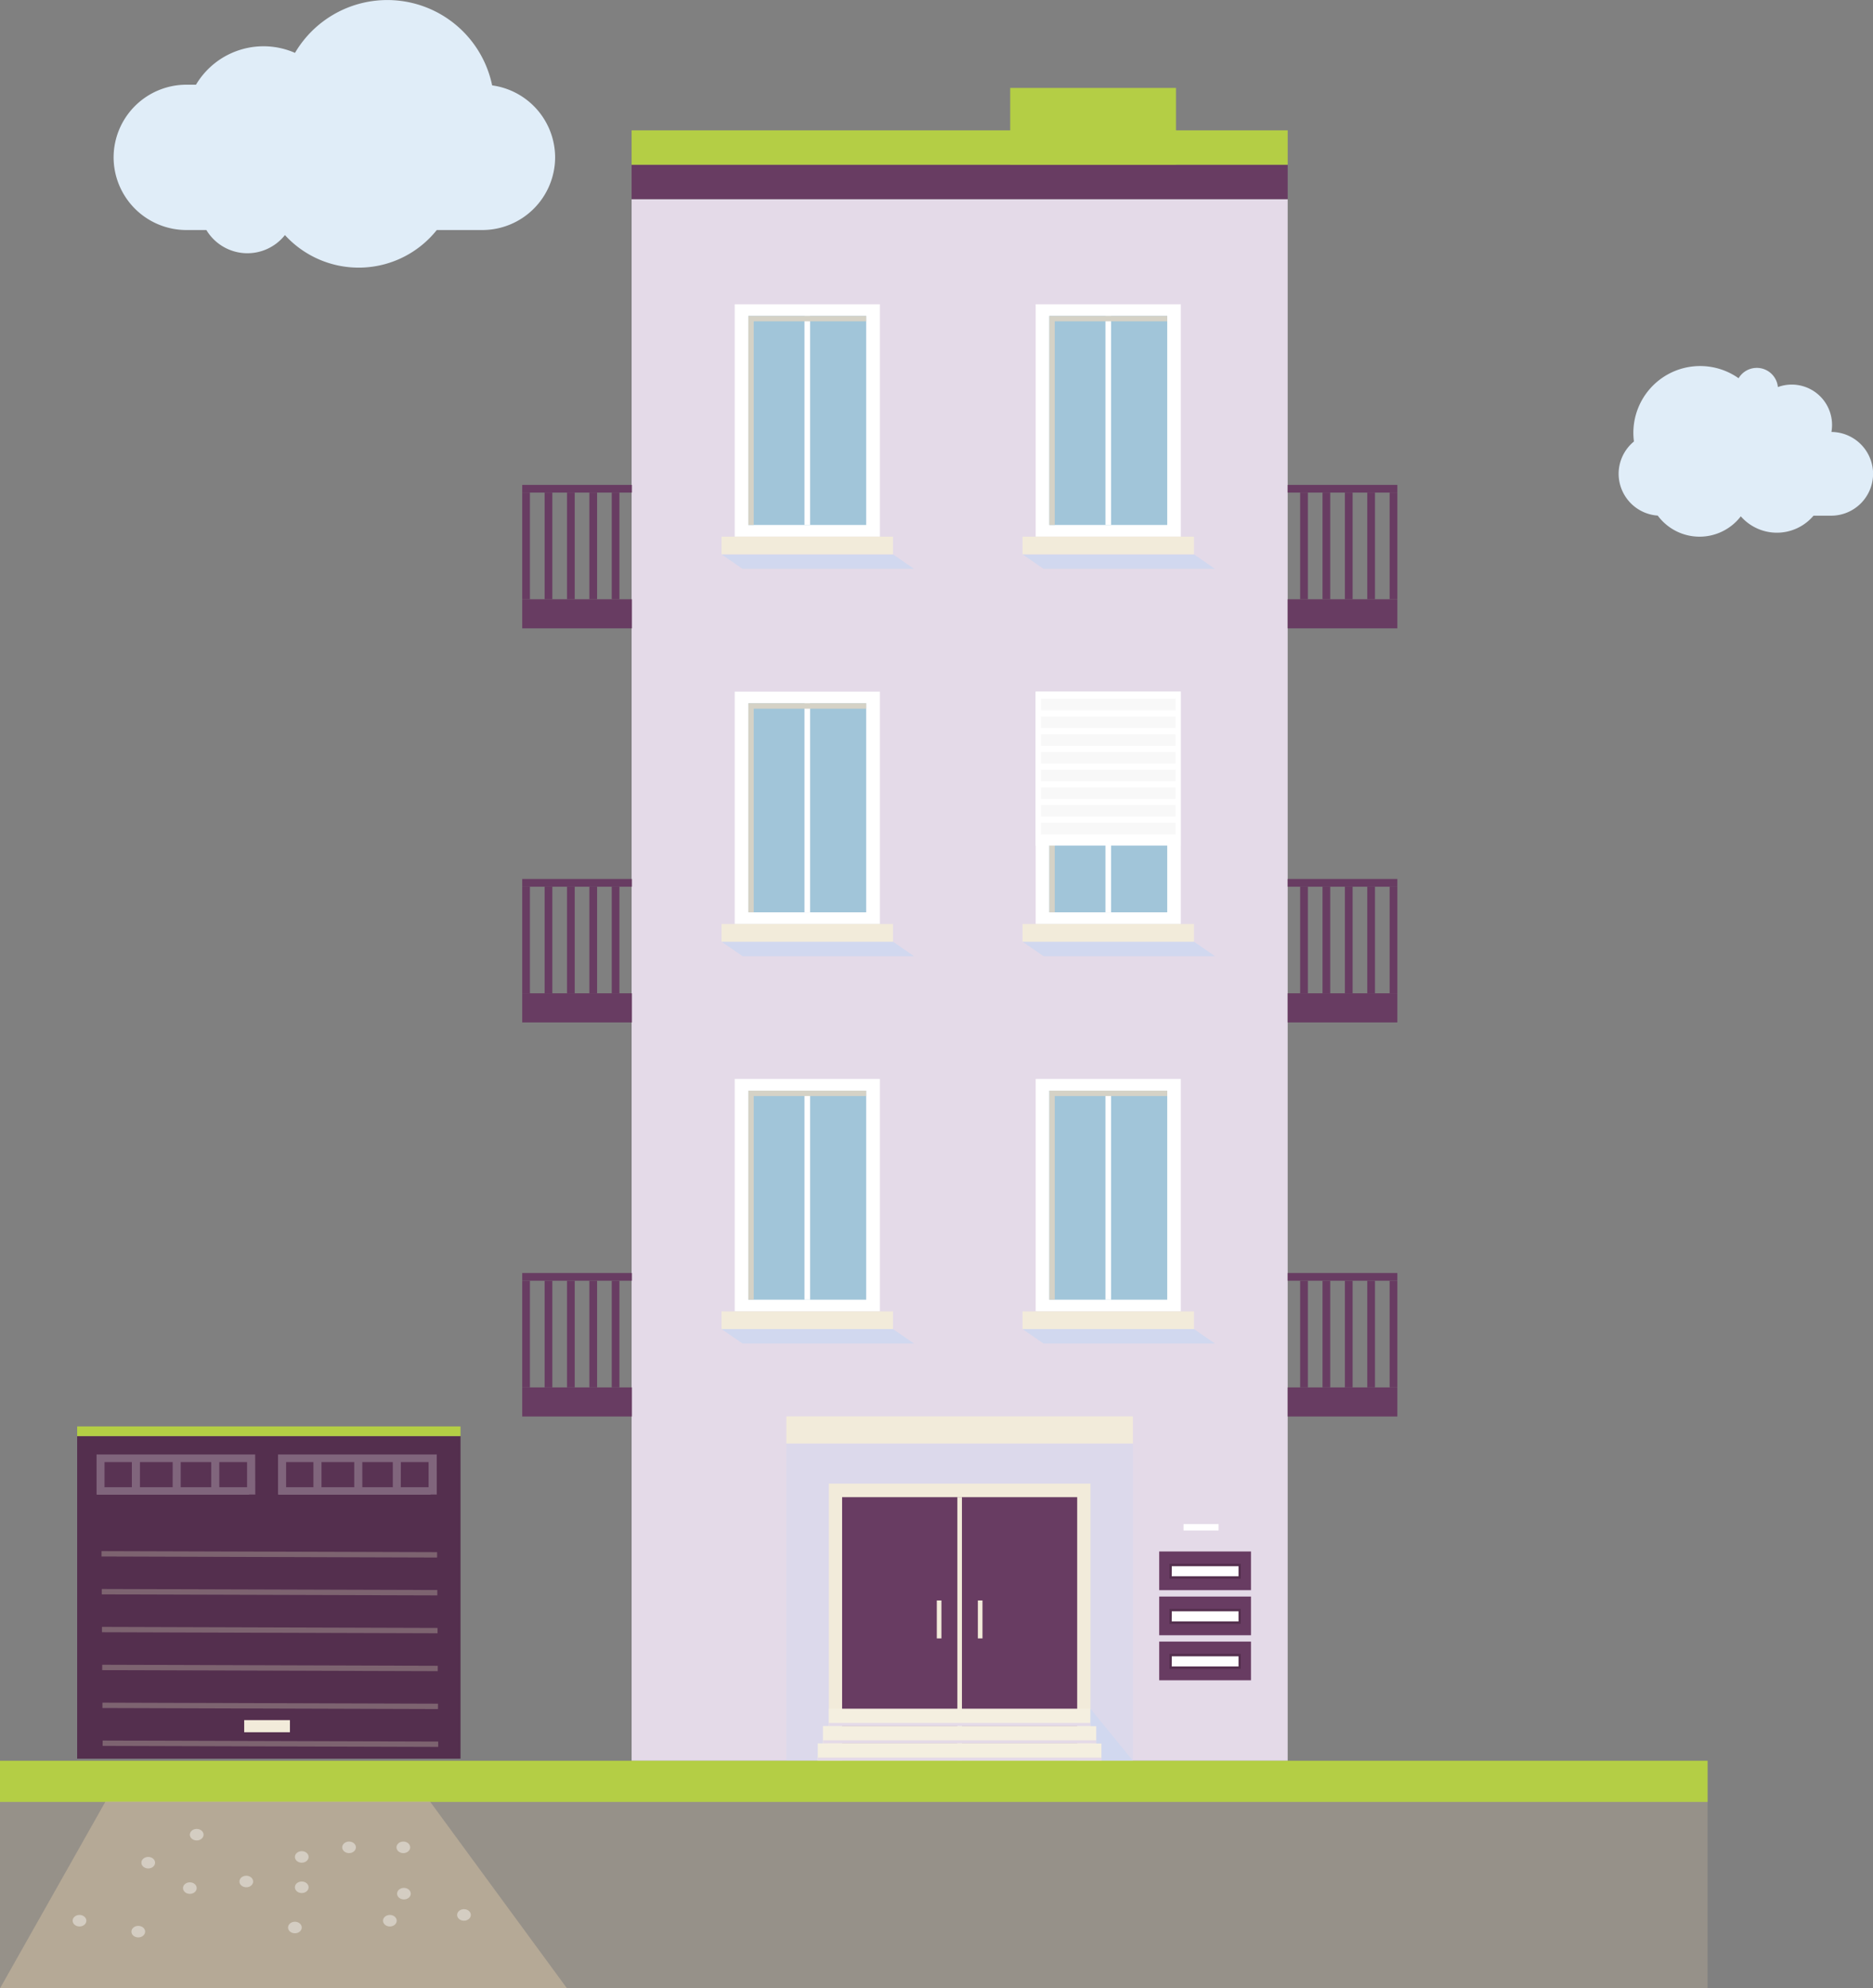 <svg xmlns="http://www.w3.org/2000/svg" viewBox="0 0 795.39 843.9"><rect x="0" y="0" width="795.39" height="843.9" fill="#808080" stroke="none"/><defs><style>.cls-1{isolation:isolate;}.cls-2{fill:#e0edf8;}.cls-3{fill:#b4ce45;}.cls-4{fill:#e4dae8;}.cls-5,.cls-6{fill:#683c62;}.cls-11,.cls-12,.cls-16,.cls-6,.cls-7{mix-blend-mode:multiply;}.cls-12,.cls-7{fill:#d1d8ef;}.cls-21,.cls-8{fill:#fff;}.cls-9{fill:#f2ebda;}.cls-10{fill:#a1c5d9;}.cls-11{fill:#d5d2c6;}.cls-12{opacity:0.39;}.cls-13{fill:#f4efe0;}.cls-14,.cls-16{fill:#542f4e;}.cls-15,.cls-20{fill:#cbbba0;}.cls-15{opacity:0.29;}.cls-16{opacity:0.49;}.cls-17{opacity:0.26;}.cls-18{opacity:0.35;}.cls-19{fill:none;stroke:#c9c3b0;stroke-miterlimit:10;stroke-width:2.28px;}.cls-20{opacity:0.58;}.cls-21{opacity:0.42;}.cls-22{fill:#c6c6c6;opacity:0.11;}</style></defs><title>Asset 2</title><g class="cls-1"><g id="Layer_2" data-name="Layer 2"><g id="Layer_1-2" data-name="Layer 1"><path class="cls-2" d="M777.74,183.33A17.12,17.12,0,0,0,755,164.27a9,9,0,0,0-16.69-3.74,28.35,28.35,0,0,0-44.68,23.19,28.59,28.59,0,0,0,.24,3.66,17.76,17.76,0,0,0-6.5,13.72h0a17.83,17.83,0,0,0,16.61,17.73,22.08,22.08,0,0,0,35.27.31,20.37,20.37,0,0,0,30.88-.27h7.53a17.82,17.82,0,0,0,17.77-17.77h0A17.82,17.82,0,0,0,777.74,183.33Z"/><rect class="cls-3" x="429" y="37.32" width="70.39" height="32.6"/><rect class="cls-4" x="268.22" y="84.52" width="278.61" height="662.77"/><rect class="cls-5" x="268.22" y="69.92" width="278.61" height="14.6"/><rect class="cls-3" x="268.22" y="55.32" width="278.61" height="14.6"/><rect class="cls-6" x="546.83" y="254.34" width="46.56" height="12.35"/><rect class="cls-6" x="546.83" y="205.8" width="46.56" height="3.27"/><rect class="cls-6" x="590.12" y="209.07" width="3.28" height="45.26"/><rect class="cls-6" x="580.62" y="209.07" width="3.28" height="45.26"/><rect class="cls-6" x="571.12" y="209.07" width="3.28" height="45.26"/><rect class="cls-6" x="561.62" y="209.07" width="3.28" height="45.26"/><rect class="cls-6" x="552.12" y="209.07" width="3.28" height="45.26"/><rect class="cls-6" x="546.83" y="421.58" width="46.56" height="12.36"/><rect class="cls-6" x="546.83" y="373.05" width="46.56" height="3.28"/><rect class="cls-6" x="590.12" y="376.32" width="3.28" height="45.26"/><rect class="cls-6" x="580.62" y="376.32" width="3.28" height="45.26"/><rect class="cls-6" x="571.12" y="376.32" width="3.28" height="45.26"/><rect class="cls-6" x="561.62" y="376.32" width="3.28" height="45.26"/><rect class="cls-6" x="552.12" y="376.32" width="3.28" height="45.26"/><rect class="cls-6" x="546.83" y="588.84" width="46.56" height="12.35"/><rect class="cls-6" x="546.83" y="540.3" width="46.56" height="3.27"/><rect class="cls-6" x="590.12" y="543.57" width="3.28" height="45.27"/><rect class="cls-6" x="580.62" y="543.57" width="3.28" height="45.27"/><rect class="cls-6" x="571.12" y="543.57" width="3.28" height="45.27"/><rect class="cls-6" x="561.62" y="543.57" width="3.28" height="45.27"/><rect class="cls-6" x="552.12" y="543.57" width="3.28" height="45.27"/><rect class="cls-6" x="221.77" y="254.34" width="46.57" height="12.35"/><rect class="cls-6" x="221.77" y="205.8" width="46.57" height="3.27"/><rect class="cls-6" x="221.77" y="209.07" width="3.27" height="45.26"/><rect class="cls-6" x="231.28" y="209.07" width="3.27" height="45.26"/><rect class="cls-6" x="240.78" y="209.07" width="3.28" height="45.26"/><rect class="cls-6" x="250.28" y="209.07" width="3.28" height="45.26"/><rect class="cls-6" x="259.78" y="209.07" width="3.27" height="45.26"/><rect class="cls-6" x="221.77" y="421.58" width="46.57" height="12.36"/><rect class="cls-6" x="221.77" y="373.05" width="46.57" height="3.28"/><rect class="cls-6" x="221.77" y="376.32" width="3.27" height="45.26"/><rect class="cls-6" x="231.28" y="376.32" width="3.27" height="45.26"/><rect class="cls-6" x="240.78" y="376.32" width="3.28" height="45.26"/><rect class="cls-6" x="250.28" y="376.32" width="3.28" height="45.26"/><rect class="cls-6" x="259.78" y="376.32" width="3.27" height="45.26"/><rect class="cls-6" x="221.77" y="588.84" width="46.57" height="12.35"/><rect class="cls-6" x="221.77" y="540.3" width="46.57" height="3.27"/><rect class="cls-6" x="221.77" y="543.57" width="3.27" height="45.27"/><rect class="cls-6" x="231.28" y="543.57" width="3.27" height="45.27"/><rect class="cls-6" x="240.78" y="543.57" width="3.28" height="45.27"/><rect class="cls-6" x="250.28" y="543.57" width="3.28" height="45.27"/><rect class="cls-6" x="259.78" y="543.57" width="3.27" height="45.27"/><polygon class="cls-7" points="306.41 235.28 315.32 241.42 388.13 241.42 379.23 235.28 306.41 235.28"/><rect class="cls-8" x="312" y="129.14" width="61.65" height="98.62"/><rect class="cls-9" x="306.41" y="227.76" width="72.81" height="7.51"/><rect class="cls-10" x="317.8" y="134.1" width="50.04" height="88.71"/><rect class="cls-8" x="341.63" y="134.1" width="2.39" height="88.71"/><polygon class="cls-11" points="320.08 136.38 367.85 136.38 367.85 134.1 317.8 134.1 317.8 222.81 320.08 222.81 320.08 136.38"/><polygon class="cls-7" points="434.23 235.28 443.13 241.42 515.93 241.42 507.04 235.28 434.23 235.28"/><rect class="cls-8" x="439.81" y="129.14" width="61.64" height="98.62"/><rect class="cls-9" x="434.23" y="227.76" width="72.81" height="7.51"/><rect class="cls-10" x="445.62" y="134.1" width="50.05" height="88.71"/><rect class="cls-8" x="469.45" y="134.1" width="2.39" height="88.71"/><polygon class="cls-11" points="447.91 136.38 495.67 136.38 495.67 134.1 445.62 134.1 445.62 222.81 447.91 222.81 447.91 136.38"/><polygon class="cls-7" points="306.41 399.67 315.32 405.82 388.13 405.82 379.23 399.67 306.41 399.67"/><rect class="cls-8" x="312" y="293.55" width="61.65" height="98.62"/><rect class="cls-9" x="306.41" y="392.17" width="72.81" height="7.51"/><rect class="cls-10" x="317.8" y="298.5" width="50.04" height="88.71"/><rect class="cls-8" x="341.63" y="298.5" width="2.39" height="88.71"/><polygon class="cls-11" points="320.08 300.79 367.85 300.79 367.85 298.5 317.8 298.5 317.8 387.21 320.08 387.21 320.08 300.79"/><polygon class="cls-7" points="434.23 399.67 443.13 405.82 515.93 405.82 507.04 399.67 434.23 399.67"/><rect class="cls-8" x="439.81" y="293.55" width="61.64" height="98.62"/><rect class="cls-9" x="434.23" y="392.17" width="72.81" height="7.51"/><rect class="cls-10" x="445.62" y="298.5" width="50.05" height="88.71"/><rect class="cls-8" x="469.45" y="298.5" width="2.39" height="88.71"/><polygon class="cls-11" points="447.91 300.79 495.67 300.79 495.67 298.5 445.62 298.5 445.62 387.21 447.91 387.21 447.91 300.79"/><polygon class="cls-7" points="306.41 564.08 315.32 570.22 388.13 570.22 379.23 564.08 306.41 564.08"/><rect class="cls-8" x="312" y="457.94" width="61.65" height="98.63"/><rect class="cls-9" x="306.41" y="556.58" width="72.81" height="7.5"/><rect class="cls-10" x="317.8" y="462.91" width="50.04" height="88.7"/><rect class="cls-8" x="341.63" y="462.91" width="2.39" height="88.7"/><polygon class="cls-11" points="320.08 465.18 367.85 465.18 367.85 462.91 317.8 462.91 317.8 551.61 320.08 551.61 320.08 465.18"/><polygon class="cls-7" points="434.23 564.08 443.13 570.22 515.93 570.22 507.04 564.08 434.23 564.08"/><rect class="cls-8" x="439.81" y="457.94" width="61.64" height="98.63"/><rect class="cls-9" x="434.23" y="556.58" width="72.81" height="7.5"/><rect class="cls-10" x="445.62" y="462.91" width="50.05" height="88.7"/><rect class="cls-8" x="469.45" y="462.91" width="2.39" height="88.7"/><polygon class="cls-11" points="447.91 465.18 495.67 465.18 495.67 462.91 445.62 462.91 445.62 551.61 447.91 551.61 447.91 465.18"/><rect class="cls-12" x="333.94" y="612.66" width="147.17" height="134.64"/><rect class="cls-9" x="333.94" y="601.15" width="147.17" height="11.51"/><rect class="cls-9" x="352" y="629.67" width="111.06" height="117.62"/><rect class="cls-5" x="357.61" y="635.43" width="99.83" height="111.86"/><rect class="cls-9" x="406.55" y="635.43" width="1.95" height="111.86"/><rect class="cls-9" x="415.26" y="679.27" width="1.96" height="16.1"/><rect class="cls-9" x="397.83" y="679.27" width="1.96" height="16.1"/><rect class="cls-13" x="349.47" y="732.57" width="116.12" height="7.37"/><rect class="cls-4" x="349.47" y="738.62" width="116.12" height="1.32"/><rect class="cls-13" x="347.26" y="739.94" width="120.53" height="7.35"/><rect class="cls-4" x="347.26" y="745.97" width="120.53" height="1.32"/><rect class="cls-13" x="352" y="725.21" width="111.06" height="7.37"/><rect class="cls-4" x="352" y="731.25" width="111.06" height="1.32"/><polygon class="cls-7" points="463.06 725.21 463.06 732.57 465.58 732.57 465.58 739.94 467.79 739.94 467.79 747.29 481.11 747.29 463.06 725.21"/><rect class="cls-5" x="492.27" y="658.48" width="38.97" height="16.42"/><rect class="cls-8" x="497.1" y="664.21" width="29.32" height="5.35"/><path class="cls-14" d="M496.61,670.08H526.9v-6.39H496.61Zm1-5.35h28.35V669H497.58Z"/><rect class="cls-5" x="492.27" y="677.61" width="38.97" height="16.42"/><rect class="cls-8" x="497.1" y="683.34" width="29.32" height="5.35"/><path class="cls-14" d="M496.61,689.21H526.9v-6.39H496.61Zm1-5.35h28.35v4.31H497.58Z"/><rect class="cls-5" x="492.27" y="696.73" width="38.97" height="16.42"/><rect class="cls-8" x="497.1" y="702.46" width="29.32" height="5.35"/><path class="cls-14" d="M496.61,708.33H526.9v-6.39H496.61Zm1-5.35h28.35v4.31H497.58Z"/><rect class="cls-3" y="747.29" width="725.16" height="17.5"/><rect class="cls-15" y="764.8" width="725.16" height="78.95"/><path class="cls-2" d="M209,36.24a45.48,45.48,0,0,0-83.73-13.8A33.35,33.35,0,0,0,83.23,35.95H79.08A30.93,30.93,0,0,0,48.24,66.79h0A30.93,30.93,0,0,0,79.08,97.63h8.56A20.33,20.33,0,0,0,121,99.77a42.41,42.41,0,0,0,64.48-2.14H204.9a30.93,30.93,0,0,0,30.84-30.84h0A30.94,30.94,0,0,0,209,36.24Z"/><rect class="cls-14" x="32.77" y="609.51" width="162.79" height="136.9"/><rect class="cls-3" x="32.77" y="605.4" width="162.79" height="4.11"/><rect class="cls-16" x="42.58" y="644.73" width="141.66" height="101.29"/><g class="cls-17"><rect class="cls-5" x="41.72" y="618.07" width="64.74" height="15.42"/><path class="cls-8" d="M108.36,617.31H41v17h.19v.1h64.55v-.1h2.67Zm-31.61,3.24H89.7v10.66H76.75Zm-3.43,10.66H59.43V620.55h13.9Zm19.8-10.66h11.8v10.66H93.13Zm-37.13,0v10.66H44.38V620.55Z"/></g><g class="cls-17"><rect class="cls-5" x="118.83" y="618.07" width="64.74" height="15.42"/><path class="cls-8" d="M185.47,617.31h-67.4v17h.19v.1h64.55v-.1h2.67Zm-31.61,3.24h12.95v10.66H153.87Zm-3.43,10.66h-13.9V620.55h13.9Zm19.8-10.66H182v10.66h-11.8Zm-37.13,0v10.66H121.5V620.55Z"/></g><rect class="cls-9" x="103.7" y="730.06" width="19.42" height="5.14"/><g class="cls-18"><line class="cls-19" x1="43.11" y1="659.47" x2="185.62" y2="659.91"/><line class="cls-19" x1="43.21" y1="675.55" x2="185.71" y2="675.98"/><line class="cls-19" x1="43.3" y1="691.62" x2="185.81" y2="692.06"/><line class="cls-19" x1="43.4" y1="707.7" x2="185.9" y2="708.14"/><line class="cls-19" x1="43.49" y1="723.78" x2="186" y2="724.22"/><line class="cls-19" x1="43.59" y1="739.86" x2="186.09" y2="740.29"/></g><polygon class="cls-20" points="240.78 843.9 0 843.9 44.78 764.64 182.63 764.64 240.78 843.9"/><ellipse class="cls-21" cx="62.95" cy="790.57" rx="2.91" ry="2.45"/><ellipse class="cls-21" cx="33.76" cy="815.19" rx="2.91" ry="2.45"/><ellipse class="cls-21" cx="80.62" cy="801.35" rx="2.91" ry="2.45"/><ellipse class="cls-21" cx="58.72" cy="819.83" rx="2.91" ry="2.45"/><ellipse class="cls-21" cx="83.53" cy="778.68" rx="2.91" ry="2.45"/><ellipse class="cls-21" cx="104.59" cy="798.55" rx="2.91" ry="2.45"/><ellipse class="cls-21" cx="128.14" cy="801" rx="2.91" ry="2.45"/><ellipse class="cls-21" cx="128.14" cy="788.12" rx="2.91" ry="2.45"/><ellipse class="cls-21" cx="125.23" cy="818.08" rx="2.91" ry="2.45"/><ellipse class="cls-21" cx="148.23" cy="784.05" rx="2.91" ry="2.45"/><ellipse class="cls-21" cx="171.53" cy="803.71" rx="2.91" ry="2.45"/><ellipse class="cls-21" cx="165.56" cy="815.19" rx="2.91" ry="2.45"/><ellipse class="cls-21" cx="171.28" cy="784.05" rx="2.91" ry="2.45"/><ellipse class="cls-21" cx="197.03" cy="812.74" rx="2.91" ry="2.45"/><rect class="cls-8" x="502.84" y="647.08" width="14.39" height="2.27"/><path class="cls-8" d="M502.61,649.57h14.86v-2.71H502.61Zm.48-2.27H517v1.83H503.08Z"/><rect class="cls-8" x="439.81" y="293.55" width="61.64" height="65.36"/><rect class="cls-22" x="442.06" y="349.23" width="57.14" height="4.91"/><rect class="cls-22" x="442.06" y="341.71" width="57.14" height="4.91"/><rect class="cls-22" x="442.06" y="334.19" width="57.14" height="4.91"/><rect class="cls-22" x="442.06" y="326.66" width="57.14" height="4.91"/><rect class="cls-22" x="442.06" y="319.14" width="57.14" height="4.91"/><rect class="cls-22" x="442.06" y="311.62" width="57.14" height="4.91"/><rect class="cls-22" x="442.06" y="304.1" width="57.14" height="4.91"/><rect class="cls-22" x="442.06" y="296.57" width="57.14" height="4.91"/></g></g></g></svg>